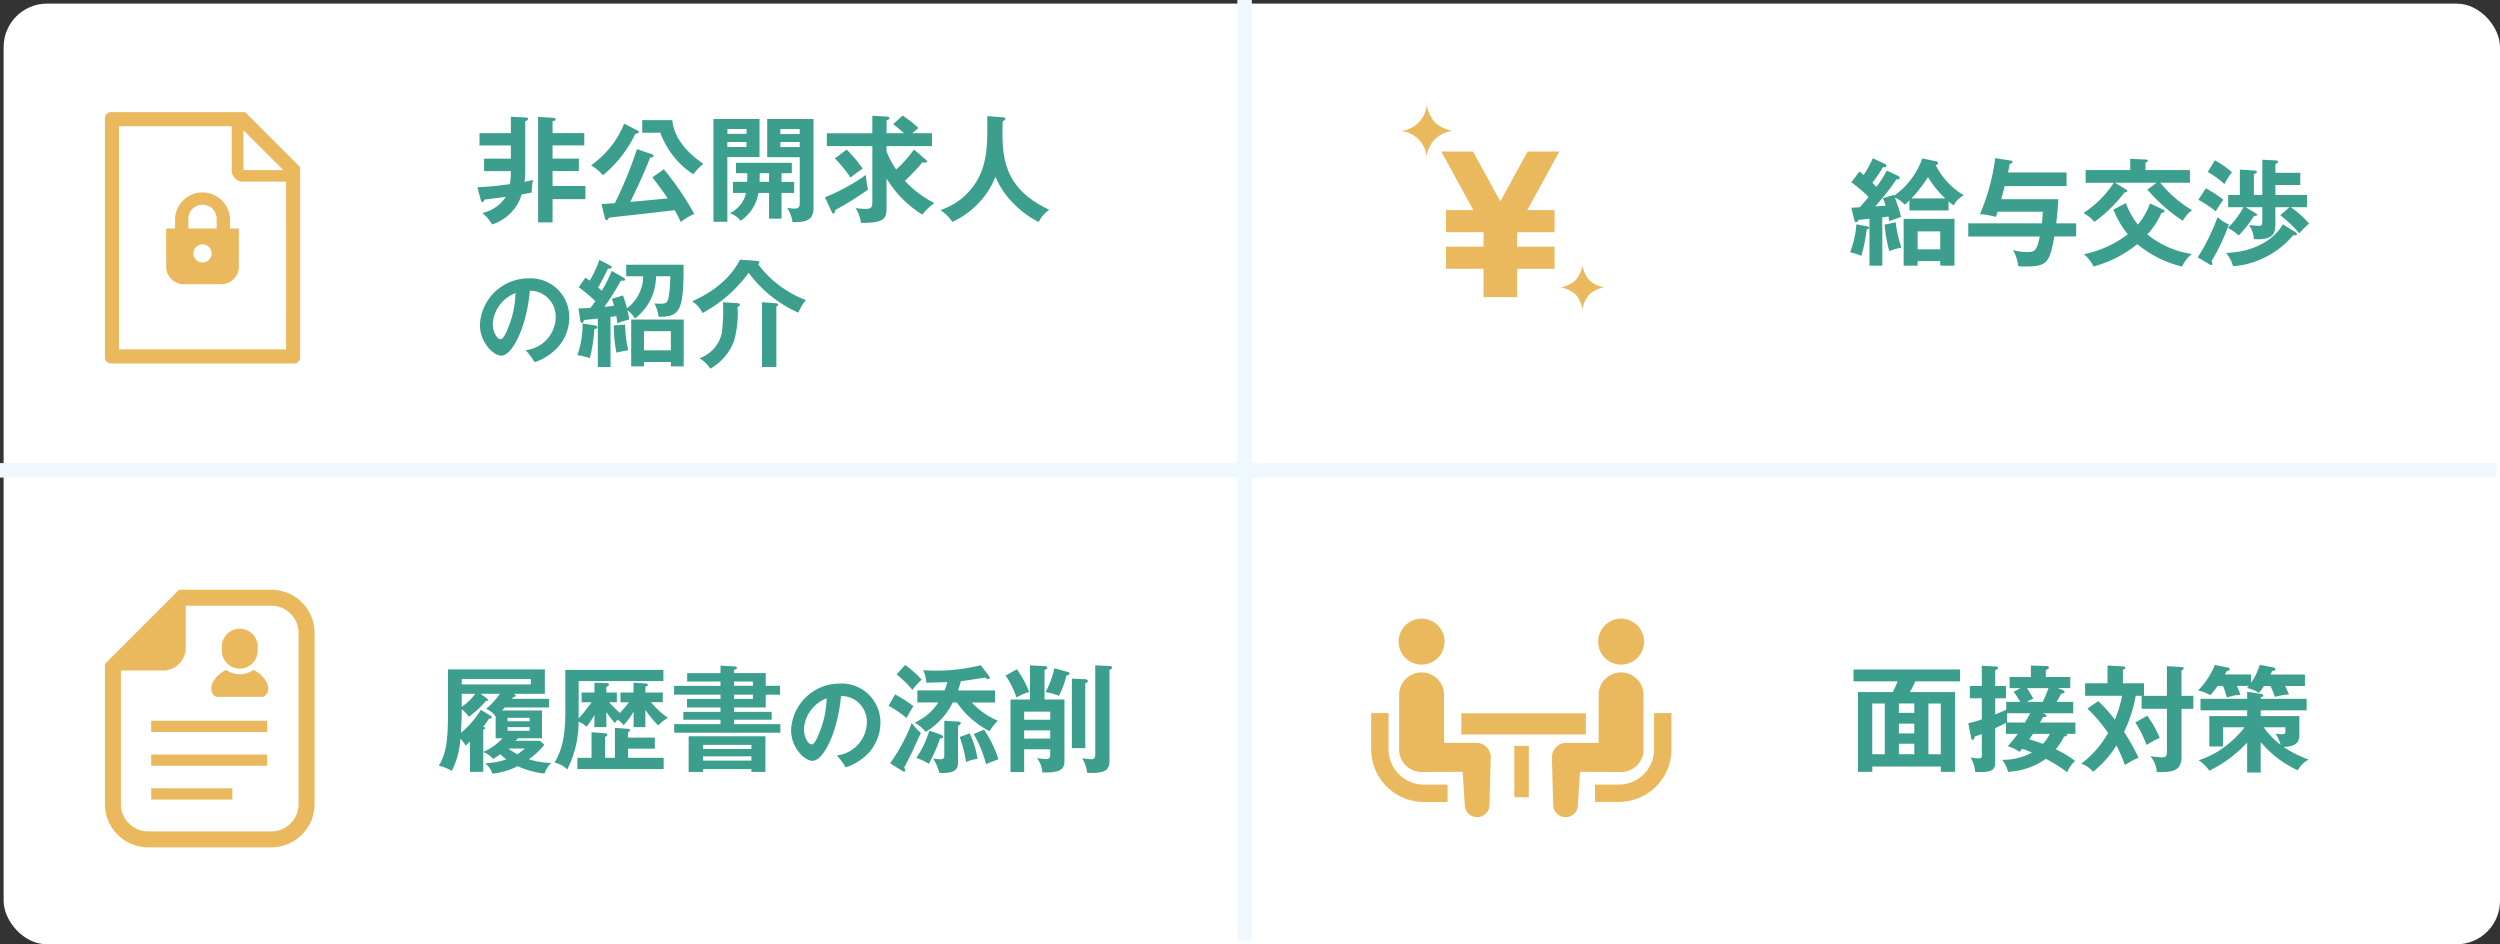 <svg xmlns="http://www.w3.org/2000/svg" xmlns:xlink="http://www.w3.org/1999/xlink" width="345.5" height="130.5" viewBox="0 0 345.5 130.5">
  <rect x="0" y="0" width="345.5" height="130.5" fill="#333333" stroke="none"/>
  <defs>
    <clipPath id="clip-path">
      <rect id="長方形_60" data-name="長方形 60" width="26.974" height="34.727" fill="#eab95d"/>
    </clipPath>
    <clipPath id="clip-path-2">
      <rect id="長方形_63" data-name="長方形 63" width="41.5" height="27.434" fill="#eab95d"/>
    </clipPath>
    <clipPath id="clip-path-3">
      <rect id="長方形_67" data-name="長方形 67" width="28.974" height="35.609" fill="#eab95d"/>
    </clipPath>
  </defs>
  <g id="image_ranking_tokutyo" transform="translate(-15.5 -1287.5)">
    <rect id="長方形_139" data-name="長方形 139" width="345" height="130" rx="6" transform="translate(16 1288)" fill="#fff"/>
    <path id="パス_157" data-name="パス 157" d="M.944-1.856c.032.144.1.288.24.288.1,0,.128-.032.176-.128.032-.048.08-.16.112-.224.816-.1,1.024-.128,2.928-.368A5.218,5.218,0,0,1,1.152-.064,5.259,5.259,0,0,1,2.5,1.52a6.229,6.229,0,0,0,4.1-4.16c.816-.128,1.136-.192,1.392-.256A8.641,8.641,0,0,1,8.16-4.64c-.288.08-.368.1-1.168.272a13.457,13.457,0,0,0,.1-1.648v-6.736c.208-.08.384-.144.384-.3,0-.1-.1-.192-.272-.208l-2.1-.112V-11.1H.768v1.7H5.1v1.824h-3.7v1.728H5.1a10.872,10.872,0,0,1-.128,1.792,44.258,44.258,0,0,1-4.5.432Zm9.92-9.248v-1.632c.224-.048.416-.112.416-.272s-.176-.208-.288-.208l-2.128-.128V1.232h2V-1.984h4.544V-3.792H10.864V-5.856H14.5V-7.584H10.864V-9.408h4.384v-1.7ZM24.656-4.992c1.456,1.936,1.616,2.144,2.112,2.912-2.336.224-2.592.256-5.152.48C23.04-4.512,24-6.752,24.336-7.712c.3-.032.48-.08.48-.256,0-.112-.1-.176-.224-.224l-2.064-.7a56.7,56.7,0,0,1-3.056,7.472c-.256.016-1.68.112-1.84.128l.448,1.9c.048.192.128.32.256.32s.24-.192.32-.336C19.3.5,19.936.432,21.12.3c2.208-.224,4.432-.5,6.624-.752a15.854,15.854,0,0,1,.832,1.632A8.786,8.786,0,0,1,30.448.064,40.174,40.174,0,0,0,26.24-6.112Zm-3.9-7.424a12.864,12.864,0,0,1-4.576,5.76A6.443,6.443,0,0,1,17.824-5.28a16.56,16.56,0,0,0,4.464-5.712c.288-.064.5-.112.5-.24a.241.241,0,0,0-.16-.224Zm2.5-.48v1.744H25.76A11.681,11.681,0,0,0,30.3-5.408,9.33,9.33,0,0,1,31.7-6.864c-1.024-.72-3.984-2.8-4.288-6.032Zm11.776,1.9v-.672h2.64v.672ZM33.1-13.056V1.152h1.92V-7.792h4.448v-5.264Zm4.56,3.184v.688h-2.64v-.688Zm2.864-3.184v5.28h4.5v6.464c0,.576-.384.64-.768.64a6.108,6.108,0,0,1-.976-.112A4.993,4.993,0,0,1,44.032,1.2c1.68.016,2.9-.128,2.9-1.984V-13.056Zm1.824,2.08v-.688h2.672v.688Zm2.672,1.1v.7H42.352v-.7Zm-4.24,5.5H39.472c.016-.448.016-.832.016-1.184h1.3Zm1.728-1.184h1.424v-1.44H36.208v1.44h1.568c0,.208,0,.432-.016,1.184H35.792v1.536H37.6a3.989,3.989,0,0,1-2.256,2.8,3.023,3.023,0,0,1,1.5,1.056,5.768,5.768,0,0,0,2.48-3.856h1.456V.72h1.728V-2.832h1.744V-4.368H42.512Zm18.3-3.28a16.469,16.469,0,0,1-2.464,2.768,13.139,13.139,0,0,1-1.328-2.512V-9.3H63.3v-1.792h-2.72c.24-.224.464-.4.848-.72a14.686,14.686,0,0,0-2.192-1.712l-1.3,1.184c.816.624,1.392,1.152,1.5,1.248H57.024v-1.776c.208-.08.4-.144.4-.336,0-.16-.272-.176-.48-.192L55.056-13.5v2.416H48.768V-9.3h6.288v7.5c0,.864-.016,1.168-.976,1.168a8.626,8.626,0,0,1-1.328-.112A5.366,5.366,0,0,1,53.488,1.3c2.928.016,3.536-.432,3.536-1.936V-4.832A14.9,14.9,0,0,0,61.968.16a7.923,7.923,0,0,1,1.664-1.6,14.445,14.445,0,0,1-4.08-3.072,24.641,24.641,0,0,0,2.416-2.544,1.4,1.4,0,0,0,.32.032c.192,0,.32-.032.32-.176,0-.1-.08-.176-.24-.3ZM49.872-7.6a17.323,17.323,0,0,1,2.176,2.64,16.665,16.665,0,0,1,1.68-1.232A18.808,18.808,0,0,0,51.5-8.832ZM49.44-.224c.032.08.128.24.224.24.176,0,.224-.192.256-.48A44.381,44.381,0,0,0,54.464-3.3a9.519,9.519,0,0,1-.288-2.032A27.213,27.213,0,0,1,48.512-2.24Zm21.5-13.232c.048,3.792-.048,5.456-.72,7.44A9.165,9.165,0,0,1,64.448-.464a5.546,5.546,0,0,1,1.664,1.632,11.688,11.688,0,0,0,5.968-6.24,11,11,0,0,0,2.464,3.664,13.054,13.054,0,0,0,3.5,2.592A4.616,4.616,0,0,1,79.5-.512c-6.64-3.12-6.528-7.728-6.432-12.24.208-.08.384-.192.384-.3s-.1-.224-.384-.24ZM8.372,20.56a7.634,7.634,0,0,0,3.15-1.988,6.174,6.174,0,0,0,1.652-4.242A5.359,5.359,0,0,0,7.518,8.968,6.73,6.73,0,0,0,.826,15.38c0,2.506,1.89,4.27,2.968,4.27,1.442,0,3.458-3.752,3.934-8.974A3.565,3.565,0,0,1,11.3,14.33,4.667,4.667,0,0,1,7.14,18.894,9,9,0,0,1,8.372,20.56ZM5.74,11.012A13.264,13.264,0,0,1,4.69,15.87c-.224.56-.616,1.512-1.022,1.512-.434,0-1.064-.938-1.064-2.128A4.869,4.869,0,0,1,5.74,11.012Zm13.3-3.076a19.788,19.788,0,0,1-1.376,2.752c-.256-.24-.352-.336-.5-.448.3-.512.944-1.744,1.36-2.624.176.016.512.032.512-.192,0-.1-.08-.16-.224-.24l-1.472-.768A15.727,15.727,0,0,1,16,9.28c-.208-.144-.32-.224-.608-.4l-.912,1.312a24.948,24.948,0,0,1,2.3,1.92c-.416.592-.576.8-.688.944-.592.032-1.04.048-1.648.064l.256,1.664c.016.128.08.352.224.352.1,0,.128-.064.16-.128a2.322,2.322,0,0,0,.16-.288c.5-.048,1.424-.144,1.872-.192v6.688h1.76V14.3c.5-.064.656-.1.8-.112.064.352.08.544.128.992a10.047,10.047,0,0,1,1.648-.512,10.214,10.214,0,0,0-.24-1.28,4.247,4.247,0,0,1,1.04,1.12,7.316,7.316,0,0,0,2.912-5.824h1.968a16.644,16.644,0,0,1-.224,2.864c-.144.832-.464.928-1.12.928a5.912,5.912,0,0,1-.848-.048,5.782,5.782,0,0,1,.592,1.856c3.1.048,3.44-1.12,3.44-7.2H21.04v1.6h2.352a5.6,5.6,0,0,1-2.24,4.416c-.112-.4-.24-.9-.56-1.776l-1.536.48a8.345,8.345,0,0,1,.3.944c-.224.032-.512.08-1.328.16A36.643,36.643,0,0,0,20.3,9.3c.416,0,.576.016.576-.192,0-.1-.112-.192-.288-.288Zm.288,7.536a18.072,18.072,0,0,0,.368,3.76c.192-.048,1.328-.288,1.632-.336A15.575,15.575,0,0,1,20.9,15.36Zm-4.32-.272a12.3,12.3,0,0,1-.72,4.384,9.493,9.493,0,0,1,1.728.4A20.632,20.632,0,0,0,16.64,16c.192-.048.416-.1.416-.3,0-.128-.192-.208-.288-.224Zm12.208,5.328v.608h1.776v-6.48H21.728v6.48H23.5v-.608ZM23.5,18.912v-2.64h3.712v2.64ZM36.768,6.384c-1.792,3.5-5.168,5.088-6.608,5.76a3.8,3.8,0,0,1,1.424,1.616,18.79,18.79,0,0,0,6.384-5.568,17.126,17.126,0,0,0,6.864,5.52,6.733,6.733,0,0,1,1.04-1.744A14.724,14.724,0,0,1,39.28,7.024c.08-.08.176-.176.176-.256,0-.16-.176-.208-.416-.224Zm-2.352,5.888a25.178,25.178,0,0,1-.16,4.24,4.785,4.785,0,0,1-3.088,3.5,4.437,4.437,0,0,1,1.488,1.44A7.4,7.4,0,0,0,35.92,17.7a14.036,14.036,0,0,0,.512-4.768c.176-.1.32-.176.32-.32,0-.128-.128-.208-.416-.224Zm5.392,0v8.944h1.984V12.864c.144-.08.24-.176.24-.272,0-.128-.16-.176-.4-.192Z" transform="translate(81 1317)" fill="#3c9f8d"/>
    <path id="パス_160" data-name="パス 160" d="M14.144-3.12H10.736c.08-.064.112-.112.352-.352H14.4v-3.84H8.9a4.05,4.05,0,0,0,.352-.416h6.128v-1.2h-5.12a2.714,2.714,0,0,0,.16-.224c.256-.048.352-.064.352-.208,0-.1-.128-.176-.272-.256h4.3v-3.376H1.408v6.016C1.408-3.36,1.2-1.392.144.32a6.093,6.093,0,0,1,1.792.72A11.086,11.086,0,0,0,3.12-3.424a4.509,4.509,0,0,1,.72.96c.272-.224.4-.336.608-.528v4.16h1.84V-1.568a3.325,3.325,0,0,1,1.36.96,11.842,11.842,0,0,0,.992-.656,7.574,7.574,0,0,0,.848.7,9.828,9.828,0,0,1-2.944.544A3.232,3.232,0,0,1,7.552,1.408,9.372,9.372,0,0,0,11.04.384a12.062,12.062,0,0,0,3.7,1.024,4.369,4.369,0,0,1,.928-1.472,10.267,10.267,0,0,1-3.072-.512A11.164,11.164,0,0,0,14.72-2.56Zm-5.2-.352A7.788,7.788,0,0,1,6.288-1.584V-4.672c.1-.032.24-.064.24-.192,0-.1-.048-.128-.224-.208.192-.256.352-.48.784-1.12.144.016.368.032.368-.176a.242.242,0,0,0-.112-.176L5.952-7.408A12.506,12.506,0,0,1,3.2-4.224c.032-.656.112-2,.112-2.576v-.672a4.352,4.352,0,0,1,.976,1.04A14.05,14.05,0,0,0,6.656-8.624c.24-.016.288-.032.288-.144a.2.2,0,0,0-.112-.176L5.92-9.616H8.592a11.4,11.4,0,0,1-1.9,2.08A3.191,3.191,0,0,1,8-6.48v3.008Zm.7-2.352V-6.3H12.7v.48Zm3.056.816V-4.5H9.648v-.512Zm.16-6.656v.752H3.312v-.752ZM3.312-9.616H5.184A7.489,7.489,0,0,1,3.312-7.824Zm8.72,7.568a8.179,8.179,0,0,1-1.04.784,7.658,7.658,0,0,1-1.216-.784Zm14.384-6.4a12.275,12.275,0,0,1-1.264,1.472c-.784-.72-1.3-1.28-1.472-1.472h1.072V-9.792H23.3v-.768c.192-.1.352-.176.352-.336,0-.176-.24-.192-.32-.192l-1.68-.064v1.36H19.872v1.344h1.392a24.286,24.286,0,0,1-1.792,2.224v-5.152H31.184v-1.552H17.632v5.5c0,4.256-.576,5.616-1.488,7.328a3.434,3.434,0,0,1,1.744.944A14.309,14.309,0,0,0,19.456-5.76a3.131,3.131,0,0,1,1.1.7,10.421,10.421,0,0,0,1.088-1.632v1.68H23.3v-2.08c.32.464.624.864,1.168,1.52.208-.256.272-.32.384-.464a3.374,3.374,0,0,1,.832.752,9.78,9.78,0,0,0,1.376-1.872v2.144h1.632v-2.4a12.441,12.441,0,0,0,1.776,2.16,5.4,5.4,0,0,1,1.344-1.04,11.7,11.7,0,0,1-2.352-2.16H31.1V-9.792H28.688v-.8c.144-.048.352-.128.352-.272,0-.16-.24-.176-.432-.192l-1.552-.1v1.36H25.248v1.344ZM26.3-3.568V-4.3c.112-.048.256-.144.256-.288,0-.16-.176-.192-.288-.192L24.48-4.912V-.768H23.12v-2.9c.144-.048.32-.128.32-.3,0-.16-.224-.192-.432-.208L21.248-4.3V-.768H19.3V.784h11.92V-.768H26.3V-2.032H30V-3.568ZM45.328-10.72v-1.76H40.944v-.432c.208-.08.4-.16.4-.3,0-.176-.224-.176-.368-.192l-1.9-.112v1.04H34.464v1.168h4.608v.592H32.656V-9.5h6.416v.592H34.448v1.184h4.624v.608H33.936v1.088h5.136v.608h-6.4V-4.24H47.344V-5.424h-6.4v-.608h5.2V-7.12h-5.2v-.608h4.384V-9.5H47.3V-10.72Zm-4.384,0v-.592h2.608v.592ZM43.552-9.5v.592H40.944V-9.5ZM43.344.784v.4H45.28V-3.744H34.672V1.184h1.984v-.4ZM36.656-.384V-.976h6.688v.592Zm0-1.6V-2.56h6.688v.576ZM56.372.56a7.634,7.634,0,0,0,3.15-1.988A6.174,6.174,0,0,0,61.174-5.67a5.359,5.359,0,0,0-5.656-5.362A6.73,6.73,0,0,0,48.826-4.62c0,2.506,1.89,4.27,2.968,4.27,1.442,0,3.458-3.752,3.934-8.974A3.565,3.565,0,0,1,59.3-5.67,4.667,4.667,0,0,1,55.14-1.106,9,9,0,0,1,56.372.56ZM53.74-8.988A13.264,13.264,0,0,1,52.69-4.13c-.224.56-.616,1.512-1.022,1.512-.434,0-1.064-.938-1.064-2.128A4.869,4.869,0,0,1,53.74-8.988Zm18,.572a12.185,12.185,0,0,0,4.528,3.968A6.552,6.552,0,0,1,77.408-5.9a10.161,10.161,0,0,1-3.6-2.512h3.2V-10.08h-5.12a11.593,11.593,0,0,0,.4-1.28c.48-.048,2.832-.416,3.36-.5a.734.734,0,0,0,.432.208.17.17,0,0,0,.192-.176.467.467,0,0,0-.08-.224l-1.152-1.52a24.959,24.959,0,0,1-6.224.752c-.784,0-1.3-.032-1.728-.064a5.349,5.349,0,0,1,.432,1.728c.416,0,2.432-.064,2.9-.08a10.386,10.386,0,0,1-.384,1.152h-3.76v1.664h2.9a7.487,7.487,0,0,1-3.28,2.784,5.509,5.509,0,0,1,1.536,1.28,9.89,9.89,0,0,0,3.744-4.064ZM63.408-12.3A15.763,15.763,0,0,1,65.6-10.16a13.593,13.593,0,0,1,1.264-1.424A13.871,13.871,0,0,0,64.592-13.6ZM62.3-7.952a14.066,14.066,0,0,1,2.48,1.68c.336-.624.512-.928.96-1.632A17.525,17.525,0,0,0,63.2-9.536ZM64.192,1.04a.788.788,0,0,0,.272.1c.048,0,.144-.032.144-.192a.973.973,0,0,0-.144-.368c.08-.224.832-1.584,1.072-2.112.1-.208.928-2.032,1.232-2.688A7.433,7.433,0,0,1,65.5-5.584,24.6,24.6,0,0,1,62.512-.016ZM70-5.888v4.816c0,.416-.16.5-.592.5a6.465,6.465,0,0,1-.96-.1,6.913,6.913,0,0,1,.88,1.984,3.344,3.344,0,0,0,.4.016c1.712,0,2.176-.464,2.176-1.5V-5.184c.208-.144.384-.24.384-.384s-.192-.208-.3-.208Zm4.064,1.84A16.64,16.64,0,0,1,75.776.112c.4-.208,1.536-.608,1.712-.672a15.761,15.761,0,0,0-2-4.112Zm-1.936.4a17.385,17.385,0,0,1,.88,3.456,5.957,5.957,0,0,1,1.584-.432,12.861,12.861,0,0,0-1.072-3.52Zm-4.192-.88a13.783,13.783,0,0,1-1.792,3.76,8.467,8.467,0,0,1,1.712.832,19.744,19.744,0,0,0,1.552-3.5c.208-.032.432-.048.432-.224,0-.128-.192-.272-.336-.32Zm15.92-4.3v-4.08c.272-.128.368-.176.368-.336s-.176-.192-.272-.192l-2.112-.112v4.72H79.152V1.2H81.04V-1.952h3.6V-1.2c0,.608-.384.608-.576.608A10.729,10.729,0,0,1,82.8-.736a3.477,3.477,0,0,1,.752,1.984c2.784.1,3.056-.624,3.056-1.648V-8.832ZM81.04-7.152h3.6v1.12h-3.6Zm3.6,3.728h-3.6V-4.56h3.6Zm-6.16-8.72a12.979,12.979,0,0,1,1.5,3.04,6.4,6.4,0,0,1,1.76-.752,13.952,13.952,0,0,0-1.712-3.152Zm9.152.432v9.6h1.856v-8.96c.24-.112.352-.16.352-.336,0-.128-.224-.224-.368-.224Zm-2.416-1.44A13.139,13.139,0,0,1,84-9.856a7.984,7.984,0,0,1,1.856.528,15.648,15.648,0,0,0,1.04-2.816c.32-.1.416-.112.416-.272,0-.112-.112-.192-.24-.224Zm5.648-.4V-1.376c0,.384,0,.8-.56.8a7.33,7.33,0,0,1-1.248-.16,5.562,5.562,0,0,1,.7,2.048c2.688.1,3.072-.48,3.072-1.712V-12.928c.1-.032.352-.128.352-.32,0-.16-.24-.208-.368-.208Z" transform="translate(76 1393)" fill="#3c9f8d"/>
    <path id="パス_158" data-name="パス 158" d="M-21.84-13.6a10.706,10.706,0,0,1-3.9,5.152l-.064-.112-1.488.448a6.957,6.957,0,0,1,.384,1.04c-.384.032-1.12.08-1.424.08a34.76,34.76,0,0,0,2.928-3.728c.208.016.448,0,.448-.192,0-.16-.1-.208-.256-.288l-1.536-.736A14.079,14.079,0,0,1-28.176-9.68c-.08-.08-.48-.464-.56-.56a24.91,24.91,0,0,0,1.488-2.176.707.707,0,0,0,.24.032.221.221,0,0,0,.208-.24c0-.112-.144-.192-.24-.24l-1.632-.768a15.231,15.231,0,0,1-1.264,2.3c-.24-.192-.352-.272-.592-.464l-1.12,1.488a19.264,19.264,0,0,1,2.384,2.032c-.4.48-1.04,1.232-1.2,1.408-.3.032-.928.08-1.184.08l.4,1.648c.032.144.1.368.256.368.128,0,.272-.192.352-.336.368-.032,1.232-.128,1.5-.176v6.5h1.776V-5.472c.256-.016.432-.048.848-.112.064.336.08.448.112.656.272-.112,1.344-.5,1.632-.592a22.1,22.1,0,0,0-.864-2.672,3.979,3.979,0,0,1,1.376.976,8.05,8.05,0,0,0,.64-.592v1.392h5.408V-7.664c.176.144.32.272.72.56A2.9,2.9,0,0,1-16.08-8.5a10.027,10.027,0,0,1-3.9-4.176c.128-.048.32-.1.32-.288s-.208-.24-.288-.256Zm-1.5,5.52a19.059,19.059,0,0,0,2.288-2.944A13.97,13.97,0,0,0-18.672-8.08ZM-19.36.576v.64h1.968V-5.248h-7.024V1.216h1.936V.576ZM-22.48-1.04V-3.52h3.12v2.48ZM-30.944-4.5a13.291,13.291,0,0,1-.88,3.872,5.941,5.941,0,0,1,1.552.5,21.525,21.525,0,0,0,.752-3.664c.16-.032.352-.112.352-.224,0-.16-.24-.192-.384-.224Zm3.9.048A19.011,19.011,0,0,0-26.4-.8a9.908,9.908,0,0,1,1.68-.48,18.171,18.171,0,0,1-.8-3.5Zm16.128-3.52c.144-.56.176-.688.464-1.808H-1.9v-1.888H-10c.16-.672.192-.912.24-1.168.256-.112.4-.16.4-.3s-.144-.16-.256-.176l-2.144-.336A29.045,29.045,0,0,1-13.872-5.9a9.733,9.733,0,0,1,2.192.384c.1-.256.112-.3.256-.72h6.24c-.016.416-.032.72-.128,1.6H-15.488v1.824H-5.6C-6.016-.768-6.368-.672-7.328-.672A6.58,6.58,0,0,1-9.3-.944a5.978,5.978,0,0,1,.72,2.224,6.18,6.18,0,0,0,.96.048c3.056,0,3.36-.512,4.032-4.144H-.576V-4.64H-3.328c.112-.864.192-1.776.288-3.328ZM4.576-6.528A13.075,13.075,0,0,0,6.56-3.12,14.969,14.969,0,0,1,.5-.368a5.39,5.39,0,0,1,1.328,1.7A16.324,16.324,0,0,0,7.872-1.76a15.383,15.383,0,0,0,6.176,3.1A5.244,5.244,0,0,1,15.408-.4,12.7,12.7,0,0,1,9.264-3.1a11.323,11.323,0,0,0,1.952-2.96c.208-.032.432-.1.432-.24a.31.31,0,0,0-.208-.24L9.616-7.392A8.947,8.947,0,0,1,7.952-4.464,11.1,11.1,0,0,1,6.288-7.44ZM9.008-12v-1.008c.176-.064.32-.16.32-.256,0-.112-.128-.192-.288-.192l-2.144-.1V-12H.736v1.76H4.624A14.148,14.148,0,0,1,.432-6.064a5.815,5.815,0,0,1,1.52,1.232A19.782,19.782,0,0,0,6.1-8.9c.288-.016.4-.064.4-.192,0-.08-.08-.176-.224-.256l-1.488-.9H10.56l-1.3.944a23.227,23.227,0,0,0,4.9,4.32,4.9,4.9,0,0,1,1.28-1.472,16.754,16.754,0,0,1-4.4-3.792h4.112V-12ZM22.864-6.864h2.288v1.856c0,.688-.16.72-.5.72a12.8,12.8,0,0,1-1.344-.128,3.812,3.812,0,0,1,.672,1.952,4.983,4.983,0,0,0,.544.032c2.064,0,2.432-.8,2.432-2V-6.864h1.952l-1.28,1.1a19.056,19.056,0,0,1,2.64,2.5,15.218,15.218,0,0,1,1.344-1.344,13.3,13.3,0,0,0-2.528-2.256h2.24v-1.7H26.96V-9.936H30.4v-1.68H26.96v-1.216c.32-.176.368-.208.368-.32,0-.16-.176-.16-.336-.176l-1.84-.1V-8.56H23.984v-2.864c.336-.16.4-.192.4-.336s-.1-.16-.4-.176l-1.936-.128v3.5H20.432v1.7h2.112A11.486,11.486,0,0,1,20.384-4,7.164,7.164,0,0,1,21.9-2.96,17.014,17.014,0,0,0,24-5.648c.288-.016.416-.016.416-.16,0-.1-.1-.176-.224-.256Zm-5.248-4.864a13.223,13.223,0,0,1,2.3,1.664,12.452,12.452,0,0,1,1.04-1.648,13.263,13.263,0,0,0-2.368-1.632Zm-1.3,3.84a14.237,14.237,0,0,1,2.4,1.6,14.473,14.473,0,0,1,1.056-1.6,14.849,14.849,0,0,0-2.432-1.584Zm1.568,8.944a.438.438,0,0,0,.224.064c.08,0,.144-.016.144-.16a1.114,1.114,0,0,0-.112-.384A26.873,26.873,0,0,0,20.528-4.48,5.957,5.957,0,0,1,18.96-5.488,27.659,27.659,0,0,1,16.224.064ZM27.984-4.5c-1.1,1.968-3.776,3.824-7.84,3.952A4.983,4.983,0,0,1,21.1,1.28a10.994,10.994,0,0,0,3.84-.944,11.982,11.982,0,0,0,4.464-3.312c.32,0,.528-.016.528-.176,0-.144-.272-.32-.3-.336Z" transform="translate(303 1323)" fill="#3c9f8d"/>
    <path id="パス_159" data-name="パス 159" d="M-19.28.432v.736h1.968V-9.856h-6.24c.272-.48.432-.8.752-1.488h6.176v-1.632h-14.72v1.632h6.1a16.251,16.251,0,0,1-.672,1.488h-4.816V1.168h1.984V.432Zm-1.712-1.7V-8.272h1.712v7.008Zm-4.08,0V-2.72h2.128v1.456Zm0-2.88V-5.488h2.128v1.344Zm0-2.832v-1.3h2.128v1.3Zm-3.68,5.712V-8.272h1.728v7.008ZM-10.24-7.408c-.32.144-.752.32-1.52.64V-8.992h1.488v-1.7H-11.76v-2.16c.176-.1.384-.208.384-.32,0-.208-.224-.224-.368-.224l-1.872-.1v2.8h-1.648v1.7h1.648V-6.08a13.625,13.625,0,0,1-1.872.528l.384,1.92c.048.272.08.384.192.384.272,0,.3-.352.32-.48a8.991,8.991,0,0,0,.976-.336v2.9c0,.352-.064.464-.384.464a4.744,4.744,0,0,1-1.168-.128,5.06,5.06,0,0,1,.64,2.016c.176.016.352.016.608.016,1.984,0,2.16-.448,2.16-1.52V-4.864c.88-.416,1.264-.624,1.488-.736v1.52h1.616a16.1,16.1,0,0,1-1.376,1.712A5.17,5.17,0,0,1-8.4-1.584c.144-.16.224-.256.368-.432.208.064.576.192,1.344.512A8.125,8.125,0,0,1-10.816-.5a4.474,4.474,0,0,1,.832,1.664A9.819,9.819,0,0,0-4.768-.624a19.692,19.692,0,0,1,2.96,1.856A4.15,4.15,0,0,1-.72-.336,14.593,14.593,0,0,0-3.392-1.952,8.972,8.972,0,0,0-2.24-3.712c.224-.032.4-.064.4-.224a.184.184,0,0,0-.1-.144H-.672V-5.648h-4.9l.432-.752c.272,0,.464,0,.464-.208,0-.1-.048-.128-.48-.32H-.976V-8.5h-2.3c.16-.256.208-.352.624-1.12.368-.08.464-.1.464-.256,0-.128-.112-.208-.224-.256l-.736-.272h1.76v-1.536H-4.768v-.96c.176-.064.416-.16.416-.368,0-.176-.208-.192-.416-.192l-2.064-.064v1.584H-9.776V-10.4H-8.3l-.912.512A15.252,15.252,0,0,1-8.3-8.5H-10.24Zm3.312.48c-.24.448-.4.736-.72,1.28h-2.56c.032-.016.08-.048.112-.064a6.288,6.288,0,0,1-.016-1.216Zm.384,2.848h2.32A5.263,5.263,0,0,1-5.168-2.7c-.848-.3-1.04-.368-1.888-.64ZM-7.376-8.5a6.556,6.556,0,0,1,.88-.448c-.144-.256-.464-.848-.88-1.456H-4.4a16.332,16.332,0,0,1-.8,1.9Zm8.352.928A21.4,21.4,0,0,1,3.84-4.208,13.774,13.774,0,0,1,.112.048,3.426,3.426,0,0,1,1.76,1.168,14.723,14.723,0,0,0,4.992-2.48,21.9,21.9,0,0,1,6.16.224,13.174,13.174,0,0,1,8.048-.784a29.965,29.965,0,0,0-2-3.568A19.463,19.463,0,0,0,7.664-9.344H8.8v-1.728H5.888v-1.856c.144-.048.32-.112.32-.272s-.192-.208-.32-.208L3.76-13.52v2.448H.656v1.728h5.12a16.446,16.446,0,0,1-1.008,3.3,18.151,18.151,0,0,0-2.3-2.56Zm13.008-1.76v-3.52c.256-.128.3-.16.3-.272,0-.128-.112-.176-.3-.192l-2.016-.128v4.112h-3.5v1.792h3.5v5.7c0,.736-.048,1.008-.672,1.008a15.018,15.018,0,0,1-1.632-.176,3.622,3.622,0,0,1,.9,2.208c2.032,0,3.424,0,3.424-2.176v-6.56h1.632V-9.328ZM7.6-5.648a14.808,14.808,0,0,1,1.552,3.1,14.29,14.29,0,0,1,1.824-.976A14.664,14.664,0,0,0,9.248-6.592Zm18.672-5.04a8.7,8.7,0,0,1,.608,1.5,9.08,9.08,0,0,1,1.952-.336,12.447,12.447,0,0,0-.528-1.168H31.04v-1.584H26.272c.048-.08.224-.432.256-.512.416,0,.432-.176.432-.224,0-.112-.112-.208-.24-.24l-1.92-.368a8.735,8.735,0,0,1-1.2,2.48v-1.152H19.984c.08-.128.112-.208.256-.48.144-.032.416-.064.416-.24,0-.112-.1-.192-.224-.224l-1.84-.368a10.76,10.76,0,0,1-2.32,3.52,7.1,7.1,0,0,1,1.712.656c.288-.352.64-.752,1.008-1.28h.72c.16.368.288.768.56,1.616a6.577,6.577,0,0,1,1.856-.4c-.224-.64-.432-1.088-.48-1.216H23.28c-.08.1-.176.192-.256.3a4.06,4.06,0,0,1,1.648.672,6.853,6.853,0,0,0,.72-.96ZM24.928-2.944A14.723,14.723,0,0,0,30.064.96,3.6,3.6,0,0,1,31.552-.528a15.062,15.062,0,0,1-3.44-1.744c1.392-.032,2.16-.464,2.16-1.6V-6.544H24.928v-.784H31.28v-1.6H24.928V-9.12c.256-.1.352-.128.352-.272,0-.16-.192-.192-.288-.208l-1.936-.288v.96H16.608v1.6h6.448v.784H17.824v4.208h1.9V-4.992H22.7a13.224,13.224,0,0,1-2.08,2.16,12.286,12.286,0,0,1-4.272,2.4,5.257,5.257,0,0,1,1.472,1.44A17.415,17.415,0,0,0,23.056-2.88V1.264h1.872Zm3.408-2.048v.576c0,.384-.24.384-.512.384-.24,0-.528-.032-.848-.064a4.6,4.6,0,0,1,.7,1.52,10.907,10.907,0,0,1-2.336-2.416Z" transform="translate(303 1393)" fill="#3c9f8d"/>
    <g id="グループ_32" data-name="グループ 32" transform="translate(30 1303)">
      <g id="グループ_31" data-name="グループ 31" clip-path="url(#clip-path)">
        <path id="パス_59" data-name="パス 59" d="M19.381,0H.808A.808.808,0,0,0,0,.808V33.92a.807.807,0,0,0,.808.808H26.166a.808.808,0,0,0,.808-.808V7.592ZM19.14,2.5l5.5,5.5h-5.5Zm5.9,30.29H1.938V1.938H17.525v6.1A1.572,1.572,0,0,0,19.1,9.61h5.938Z" fill="#eab95d"/>
        <path id="パス_60" data-name="パス 60" d="M261.034,342.917v-1.337a3.8,3.8,0,0,0-7.594,0v1.337h-1.225v5.265a2.43,2.43,0,0,0,2.43,2.43h5.184a2.43,2.43,0,0,0,2.43-2.43v-5.265Zm-5.751-1.337a1.941,1.941,0,0,1,.153-.76,1.965,1.965,0,0,1,.708-.861,1.962,1.962,0,0,1,1.853-.18,1.966,1.966,0,0,1,.861.709,1.94,1.94,0,0,1,.333,1.092v1.337h-3.908Zm1.954,6.034a1.255,1.255,0,1,1,1.255-1.256,1.256,1.256,0,0,1-1.255,1.256" transform="translate(-243.75 -326.834)" fill="#eab95d"/>
      </g>
    </g>
    <g id="グループ_34" data-name="グループ 34" transform="translate(-7 -0.765)">
      <path id="パス_61" data-name="パス 61" d="M11.929,0,8.157,6.892,4.386,0H0L4.425,8.086H.65V11.15H5.838v2H.65V16.21H5.838v3.915h4.639V16.21h5.187V13.147H10.477v-2h5.187V8.086H11.891L16.316,0Z" transform="translate(221.684 1309.206)" fill="#eab95d"/>
      <g id="グループ_33" data-name="グループ 33" transform="translate(-89.231 1014.043)">
        <path id="パス_44" data-name="パス 44" d="M248.069,242.927a5.18,5.18,0,0,1-1.145-2.452,3.96,3.96,0,0,1-3.6,3.6,3.962,3.962,0,0,1,3.6,3.6,3.961,3.961,0,0,1,3.6-3.6,5.179,5.179,0,0,1-2.452-1.144" transform="translate(61.979 48.246)" fill="#eab95d"/>
        <path id="パス_45" data-name="パス 45" d="M30.075,354.7a4.349,4.349,0,0,1-.961,2.059,4.351,4.351,0,0,1-2.059.961,4.349,4.349,0,0,1,2.059.961,4.347,4.347,0,0,1,.961,2.059,4.346,4.346,0,0,1,.961-2.059,4.35,4.35,0,0,1,2.059-.961,4.346,4.346,0,0,1-2.059-.961,4.347,4.347,0,0,1-.961-2.059" transform="translate(300.347 -43.786)" fill="#eab95d"/>
      </g>
    </g>
    <g id="グループ_36" data-name="グループ 36" transform="translate(204.999 1373)">
      <g id="グループ_35" data-name="グループ 35" clip-path="url(#clip-path-2)">
        <path id="パス_62" data-name="パス 62" d="M3.833,169.432A4.854,4.854,0,0,1,2.4,165.991v-5.009H0v5.009a7.283,7.283,0,0,0,7.276,7.277h3.285v-2.4H7.276a4.849,4.849,0,0,1-3.442-1.43" transform="translate(0 -147.934)" fill="#eab95d"/>
        <path id="パス_63" data-name="パス 63" d="M49.951,6.347a3.174,3.174,0,1,0-3.174-3.174,3.171,3.171,0,0,0,3.174,3.174" transform="translate(-42.986)" fill="#eab95d"/>
        <path id="パス_64" data-name="パス 64" d="M58.292,101.358H53.84V94.731a3.1,3.1,0,1,0-6.209,0v7.55a3.1,3.1,0,0,0,3.1,3.105l5.676-.016.3,4.595a1.7,1.7,0,1,0,3.409-.075l.181-6.526a2.005,2.005,0,0,0-2.006-2.006" transform="translate(-43.77 -84.198)" fill="#eab95d"/>
        <path id="パス_65" data-name="パス 65" d="M389.861,160.982v5.009a4.881,4.881,0,0,1-4.871,4.872H381.7v2.4h3.286a7.283,7.283,0,0,0,7.275-7.277v-5.009Z" transform="translate(-350.765 -147.934)" fill="#eab95d"/>
        <path id="パス_66" data-name="パス 66" d="M390.1,6.347a3.174,3.174,0,1,0-3.173-3.174A3.173,3.173,0,0,0,390.1,6.347" transform="translate(-355.562)" fill="#eab95d"/>
        <path id="パス_67" data-name="パス 67" d="M320.753,102.28V94.73a3.105,3.105,0,1,0-6.21,0v6.627h-4.452a2.005,2.005,0,0,0-2.006,2.006l.181,6.526a1.7,1.7,0,1,0,3.409.075l.3-4.595,5.676.016a3.105,3.105,0,0,0,3.105-3.1" transform="translate(-283.113 -84.197)" fill="#eab95d"/>
        <rect id="長方形_61" data-name="長方形 61" width="17.215" height="2.93" transform="translate(12.454 13.079)" fill="#eab95d"/>
        <rect id="長方形_62" data-name="長方形 62" width="2.003" height="7.092" transform="translate(19.781 17.581)" fill="#eab95d"/>
      </g>
    </g>
    <g id="グループ_38" data-name="グループ 38" transform="translate(30 1369)">
      <g id="グループ_37" data-name="グループ 37" clip-path="url(#clip-path-3)">
        <path id="パス_68" data-name="パス 68" d="M23,0H10.253L9.6.647.647,9.6,0,10.252V29.634a5.981,5.981,0,0,0,5.974,5.974H23a5.981,5.981,0,0,0,5.973-5.974V5.973A5.98,5.98,0,0,0,23,0m3.761,29.634A3.762,3.762,0,0,1,23,33.4H5.974a3.762,3.762,0,0,1-3.762-3.762V11.168H8.034a3.135,3.135,0,0,0,3.135-3.135V2.212H23a3.762,3.762,0,0,1,3.761,3.761Z" fill="#eab95d"/>
        <path id="パス_69" data-name="パス 69" d="M217.094,159.423a3.279,3.279,0,0,1-3.763,0,3.916,3.916,0,0,0-1.856,1.728c-.465.825-.1,1.993.7,1.993h6.072c.8,0,1.167-1.168.7-1.993a3.915,3.915,0,0,0-1.857-1.728" transform="translate(-196.576 -148.335)" fill="#eab95d"/>
        <path id="パス_70" data-name="パス 70" d="M234.744,82.348a2.481,2.481,0,0,0,2.482-2.482v-.595a2.483,2.483,0,0,0-4.965,0v.595a2.482,2.482,0,0,0,2.483,2.482" transform="translate(-216.108 -71.448)" fill="#eab95d"/>
        <rect id="長方形_64" data-name="長方形 64" width="16.023" height="1.556" transform="translate(6.394 18.108)" fill="#eab95d"/>
        <rect id="長方形_65" data-name="長方形 65" width="16.023" height="1.556" transform="translate(6.394 22.776)" fill="#eab95d"/>
        <rect id="長方形_66" data-name="長方形 66" width="11.217" height="1.555" transform="translate(6.394 27.444)" fill="#eab95d"/>
      </g>
    </g>
    <line id="線_29" data-name="線 29" y2="130" transform="translate(187.5 1287.5)" fill="none" stroke="#eff8ff" stroke-width="2"/>
    <line id="線_30" data-name="線 30" x2="345" transform="translate(15.5 1352.5)" fill="none" stroke="#eff8ff" stroke-width="2"/>
  </g>
</svg>
